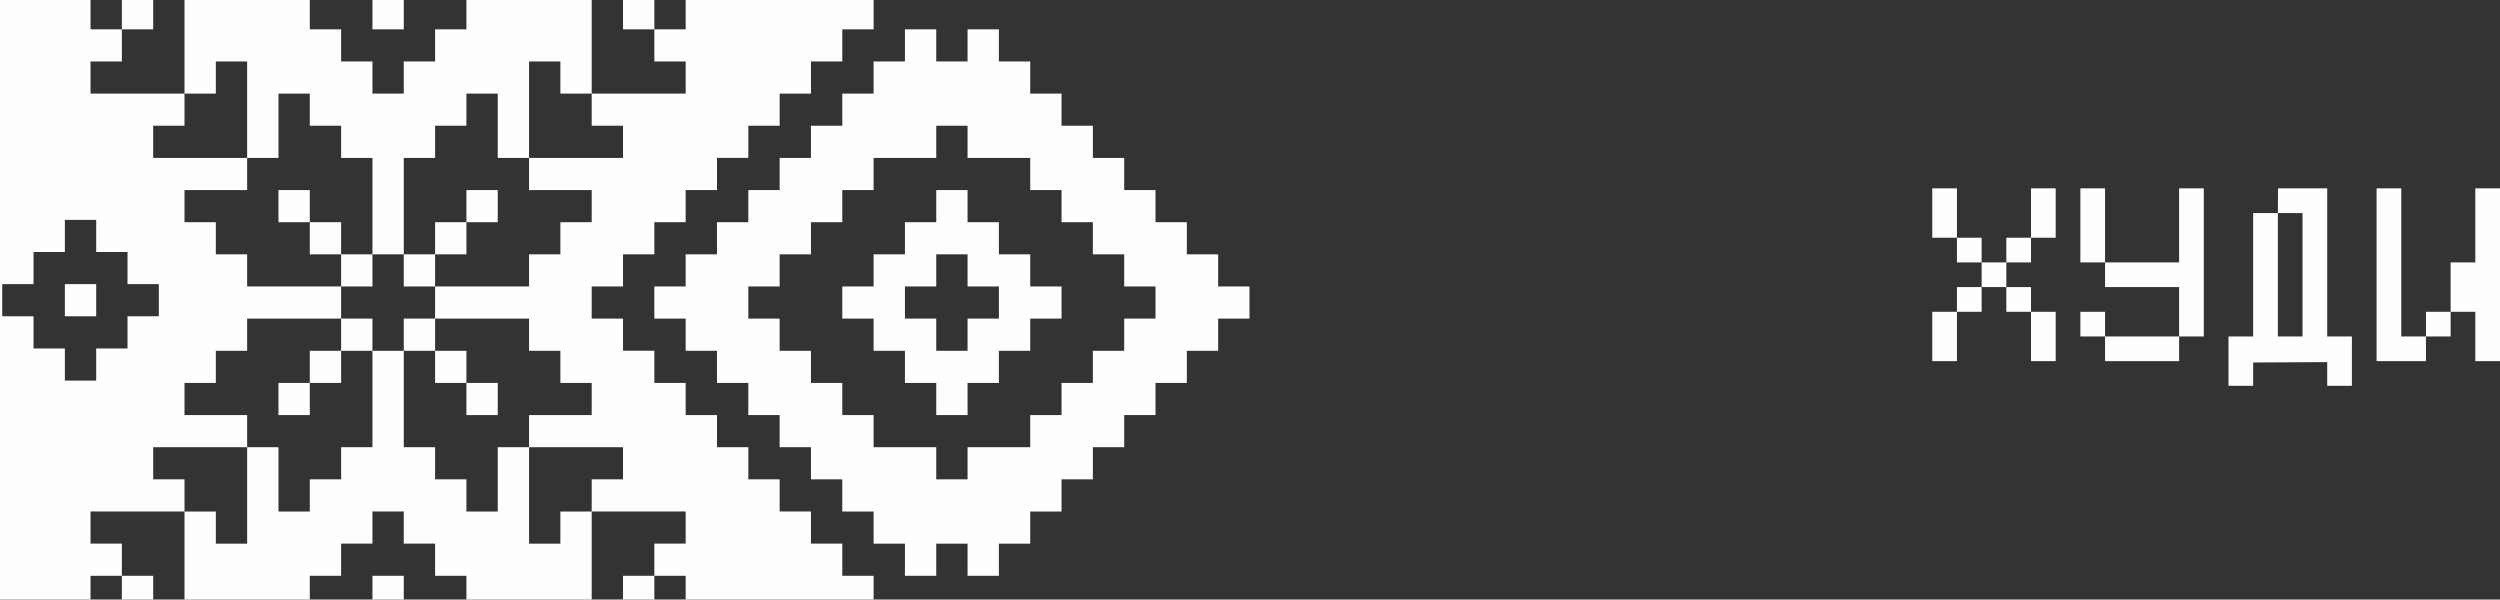 <?xml version="1.0" encoding="UTF-8"?>
<!DOCTYPE svg PUBLIC "-//W3C//DTD SVG 1.1//EN" "http://www.w3.org/Graphics/SVG/1.1/DTD/svg11.dtd">
<!-- Creator: CorelDRAW -->
<svg xmlns="http://www.w3.org/2000/svg" xml:space="preserve" width="575.66mm" height="138.05mm" version="1.1" style="shape-rendering:geometricPrecision; text-rendering:geometricPrecision; image-rendering:optimizeQuality; fill-rule:evenodd; clip-rule:evenodd"
viewBox="0 0 57393.24 13763.57"
 xmlns:xlink="http://www.w3.org/1999/xlink"
 xmlns:xodm="http://www.corel.com/coreldraw/odm/2003">
 <rect x="0" y="0" width="57393.24" height="13763.57" fill="#333333" stroke="none"/>
 <defs>
  <style type="text/css">
   <![CDATA[
    .fil0 {fill:#FEFEFE}
    .fil1 {fill:#FEFEFE;fill-rule:nonzero}
   ]]>
  </style>
 </defs>
 <g id="Слой_x0020_1">
  <path class="fil0" d="M-0 0.12l2078.35 0 0 673.02 719.19 0 0 -673.02 719 0 0 673.02 -719 0 0 737.85 -719.19 0 0 738.07 719.19 0 719 0 719.21 0 0 -738.07 0 -737.85 0 -673.02 2876.37 0 0 673.02 719.22 0 0 737.85 718.98 0 0 738.07 719.21 0 0 -738.07 718.99 0 0 -737.85 719.2 0 0 -673.02 2876.08 0 0 673.02 0 737.85 0 738.07 719.26 0 718.93 0 719.27 0 0 -738.07 -719.27 0 0 -737.85 -718.93 0 0 -673.02 718.93 0 0 673.02 719.27 0 0 -673.02 4314.24 0 0 673.02 -718.98 0 0 737.85 -719.22 0 0 738.07 -718.98 0 0 737.87 -719.21 0 0 738.05 -718.99 0 0 737.86 -718.91 0 0 738.08 -719.27 0 0 737.86 -718.93 0 0 738.06 -719.26 0 0 737.85 719.26 0 0 738.08 718.93 0 0 738.08 719.27 0 0 737.84 718.91 0 0 738.08 718.99 0 0 737.85 719.21 0 0 738.08 718.98 0 0 737.84 719.22 0 0 737.85 718.98 0 0 545.1 -4314.24 0 0 -545.1 -719.27 0 0 545.1 -718.93 0 0 -545.1 718.93 0 0 -737.85 719.27 0 0 -737.84 -719.27 0 -718.93 0 -719.26 0 0 737.84 0 737.85 0 545.1 -2876.08 0 0 -545.1 -719.2 0 0 -737.85 -718.99 0 0 -737.84 -719.21 0 0 737.84 -718.98 0 0 737.85 -719.22 0 0 545.1 -2876.37 0 0 -545.1 0 -737.85 0 -737.84 -719.21 0 -719 0 -719.19 0 0 737.84 719.19 0 0 737.85 719 0 0 545.1 -719 0 0 -545.1 -719.19 0 0 545.1 -2078.35 0 0 -13763.45 0 -0.02 0 0.12zm8550.27 0l719.21 0 0 673.02 -719.21 0 0 -673.02zm0 13763.45l0 -545.1 719.21 0 0 545.1 -719.21 0zm11505.16 -1282.95l0 -737.84 -718.98 0 0 -738.08 -719.22 0 0 -737.85 -718.98 0 0 -738.08 -719.21 0 0 -737.84 -718.99 0 0 -738.08 -718.91 0 0 -738.08 -719.27 0 0 -737.85 719.27 0 0 -738.06 718.91 0 0 -737.86 718.99 0 0 -738.08 719.21 0 0 -737.86 718.98 0 0 -738.05 719.22 0 0 -737.87 718.98 0 0 -738.07 719.21 0 0 -737.85 718.98 0 0 737.85 719.22 0 0 -737.85 719.28 0 0 737.85 718.9 0 0 738.07 719.21 0 0 737.87 719 0 0 738.05 719.21 0 0 737.86 719 0 0 738.08 718.98 0 0 737.86 719.21 0 0 738.06 718.98 0 0 737.85 -718.98 0 0 738.08 -719.21 0 0 738.08 -718.98 0 0 737.84 -719 0 0 738.08 -719.21 0 0 737.85 -719 0 0 738.08 -719.21 0 0 737.84 -718.9 0 0 737.85 -719.28 0 0 -737.85 -719.22 0 0 737.85 -718.98 0 0 -737.85 -719.21 0zm-12943.33 -6641.81l0 -737.86 -718.99 0 0 -738.08 718.99 0 0 738.08 719.22 0 0 737.86 718.98 0 0 -737.86 0 -738.08 0 -737.86 -718.98 0 0 -738.05 -719.22 0 0 -737.87 -718.99 0 0 737.87 0 738.05 -719.21 0 0 737.86 -718.99 0 -719.21 0 0 738.08 719.21 0 0 737.86 718.99 0 0 738.06 719.21 0 718.99 0 719.22 0 0 -738.06 -719.22 0zm-718.99 5165.87l0 738.08 718.99 0 0 -738.08 719.22 0 0 -737.85 718.98 0 0 -738.08 0 -737.84 0 -738.08 -718.98 0 0 738.08 -719.22 0 0 737.84 -718.99 0 0 -737.84 718.99 0 0 -738.08 719.22 0 0 -738.08 -719.22 0 -718.99 0 -719.21 0 0 738.08 -718.99 0 0 738.08 -719.21 0 0 737.84 719.21 0 718.99 0 0 738.08 719.21 0 0 737.85zm3595.36 -5903.74l719.2 0 0 -738.08 719.23 0 0 738.08 -719.23 0 0 737.86 -719.2 0 0 738.06 719.2 0 719.23 0 718.97 0 0 -738.06 718.99 0 0 -737.86 718.92 0 0 -738.08 -718.92 0 -718.99 0 0 -737.86 -718.97 0 0 -738.05 0 -737.87 -719.23 0 0 737.87 -719.2 0 0 738.05 -718.99 0 0 737.86 0 738.08 0 737.86 718.99 0 0 -737.86zm719.2 2951.86l0 738.08 719.23 0 0 737.84 -719.23 0 0 -737.84 -719.2 0 0 -738.08 -718.99 0 0 738.08 0 737.84 0 738.08 718.99 0 0 737.85 719.2 0 0 738.08 719.23 0 0 -738.08 0 -737.85 718.97 0 0 -738.08 718.99 0 718.92 0 0 -737.84 -718.92 0 0 -738.08 -718.99 0 0 -738.08 -718.97 0 -719.23 0 -719.2 0 0 738.08 719.2 0zm-2157.39 0l719.21 0 0 -738.08 718.99 0 0 -737.85 -718.99 0 0 -738.06 -719.21 0 0 738.06 -718.98 0 0 737.85 718.98 0 0 738.08zm12943.32 -1475.94l-718.98 0 0 737.85 718.98 0 0 738.08 719.22 0 0 -738.08 719.28 0 0 -737.85 -719.28 0 0 -738.06 -719.22 0 0 738.06zm-17977.08 -3689.93l0 738.05 2157.4 0 0 -2214.01 -718.99 0 0 738.07 -719.21 0 0 737.87 -719.21 0 0 0.02zm1438.4 9593.67l718.99 0 0 -2213.79 -2157.4 0 0 737.85 719.21 0 0 738.08 719.21 0 0 737.84 0 0.02zm7909.89 -11069.62l-718.99 0 0 2214.01 2157.16 0 0 -738.05 -719.26 0 0 -737.87 -718.92 0 0 -738.07 0.01 -0.02zm1438.18 9593.69l0 -737.85 -2157.16 0 0 2213.79 718.99 0 0 -737.84 718.92 0 0 -738.08 719.26 0 -0.01 -0.02zm7909.82 -6641.83l0 738.08 719.28 0 0 737.86 718.9 0 0 738.06 719.21 0 0 737.85 -719.21 0 0 738.08 -718.9 0 0 738.08 -719.28 0 0 737.84 -719.22 0 0 -737.84 -718.98 0 0 -738.08 -719.21 0 0 -738.08 -718.98 0 0 -737.85 718.98 0 0 -738.06 719.21 0 0 -737.86 718.98 0 0 -738.08 719.22 0zm-719.22 5903.99l0 737.85 719.22 0 0 -737.85 719.28 0 718.9 0 0 -738.08 719.21 0 0 -737.84 719 0 0 -738.08 719.21 0 0 -738.08 719 0 0 -737.85 -719 0 0 -738.06 -719.21 0 0 -737.86 -719 0 0 -738.08 -719.21 0 0 -737.86 -718.9 0 -719.28 0 0 -738.05 -719.22 0 0 738.05 -718.98 0 -719.21 0 0 737.86 -718.98 0 0 738.08 -719.22 0 0 737.86 -718.98 0 0 738.06 -719.21 0 0 737.85 719.21 0 0 738.08 718.98 0 0 738.08 719.22 0 0 737.84 718.98 0 0 738.08 719.21 0 718.98 0zm-19285.32 -3743.44l0 737.85 -719.22 0 0 -737.85 719.22 0zm-1438.18 -738.07l0 738.07 -719.21 0 0 737.85 719.21 0 0 738.07 718.98 0 0 738.09 719.22 0 0 -738.09 719.21 0 0 -738.07 718.98 0 0 -737.85 -718.98 0 0 -738.07 -719.21 0 0 -737.84 -719.22 0 0 737.84 -718.98 0z"/>
  <path class="fil1" d="M44926.23 4324.1l0 1133.37 -566.68 0 0 -1133.37 566.68 0zm2266.73 0l0 1133.37 -566.67 0 0 -1133.37 566.67 0zm-1700.04 1133.37l0 566.67 -566.68 0 0 -566.67 566.68 0zm1133.37 0l0 566.67 -566.68 0 0 -566.67 566.68 0zm-566.68 566.67l0 566.68 -566.68 0 0 -566.68 566.68 0zm-566.68 566.68l0 566.68 -566.68 0 0 -566.68 566.68 0zm1133.37 0l0 566.68 -566.68 0 0 -566.68 566.68 0zm-1700.05 566.68l0 1133.37 -566.68 0 0 -1133.37 566.68 0zm2266.73 0l0 1133.37 -566.67 0 0 -1133.37 566.67 0zm1133.37 -2833.41l0 1700.04 -566.68 0 0 -1700.04 566.68 0zm0 2833.41l0 566.68 -566.68 0 0 -566.68 566.68 0zm1700.05 566.68l0 566.68 -1700.05 0 0 -566.68 1700.05 0zm-1700.05 -1700.05l1700.05 0 0 -1700.04 566.67 0 0 3400.1 -566.67 0 0 -1133.37 -1700.05 0 0 -566.68zm2833.41 2833.42l0 -1133.37 566.68 0 0 -2833.41 566.68 0 0 2833.41 566.68 0 0 -2833.41 -566.68 0 4.53 -566.68 1128.84 0 0 3400.1 566.67 0 0 1133.37 -566.67 0 0 -544.77 -1700.05 9.06 0 535.71 -566.68 0zm3400.1 -4533.46l0 3966.78 1133.37 0 0 -566.68 -566.68 0 0 -3400.1 -566.68 0zm1133.37 2833.41l566.68 0 0 566.68 -566.68 0 0 -566.68zm1133.37 -2833.41l0 1700.04 -566.68 0 0 1133.37 566.68 0 0 1133.37 566.67 0 0 -3966.78 -566.67 0z"/>
 </g>
</svg>
